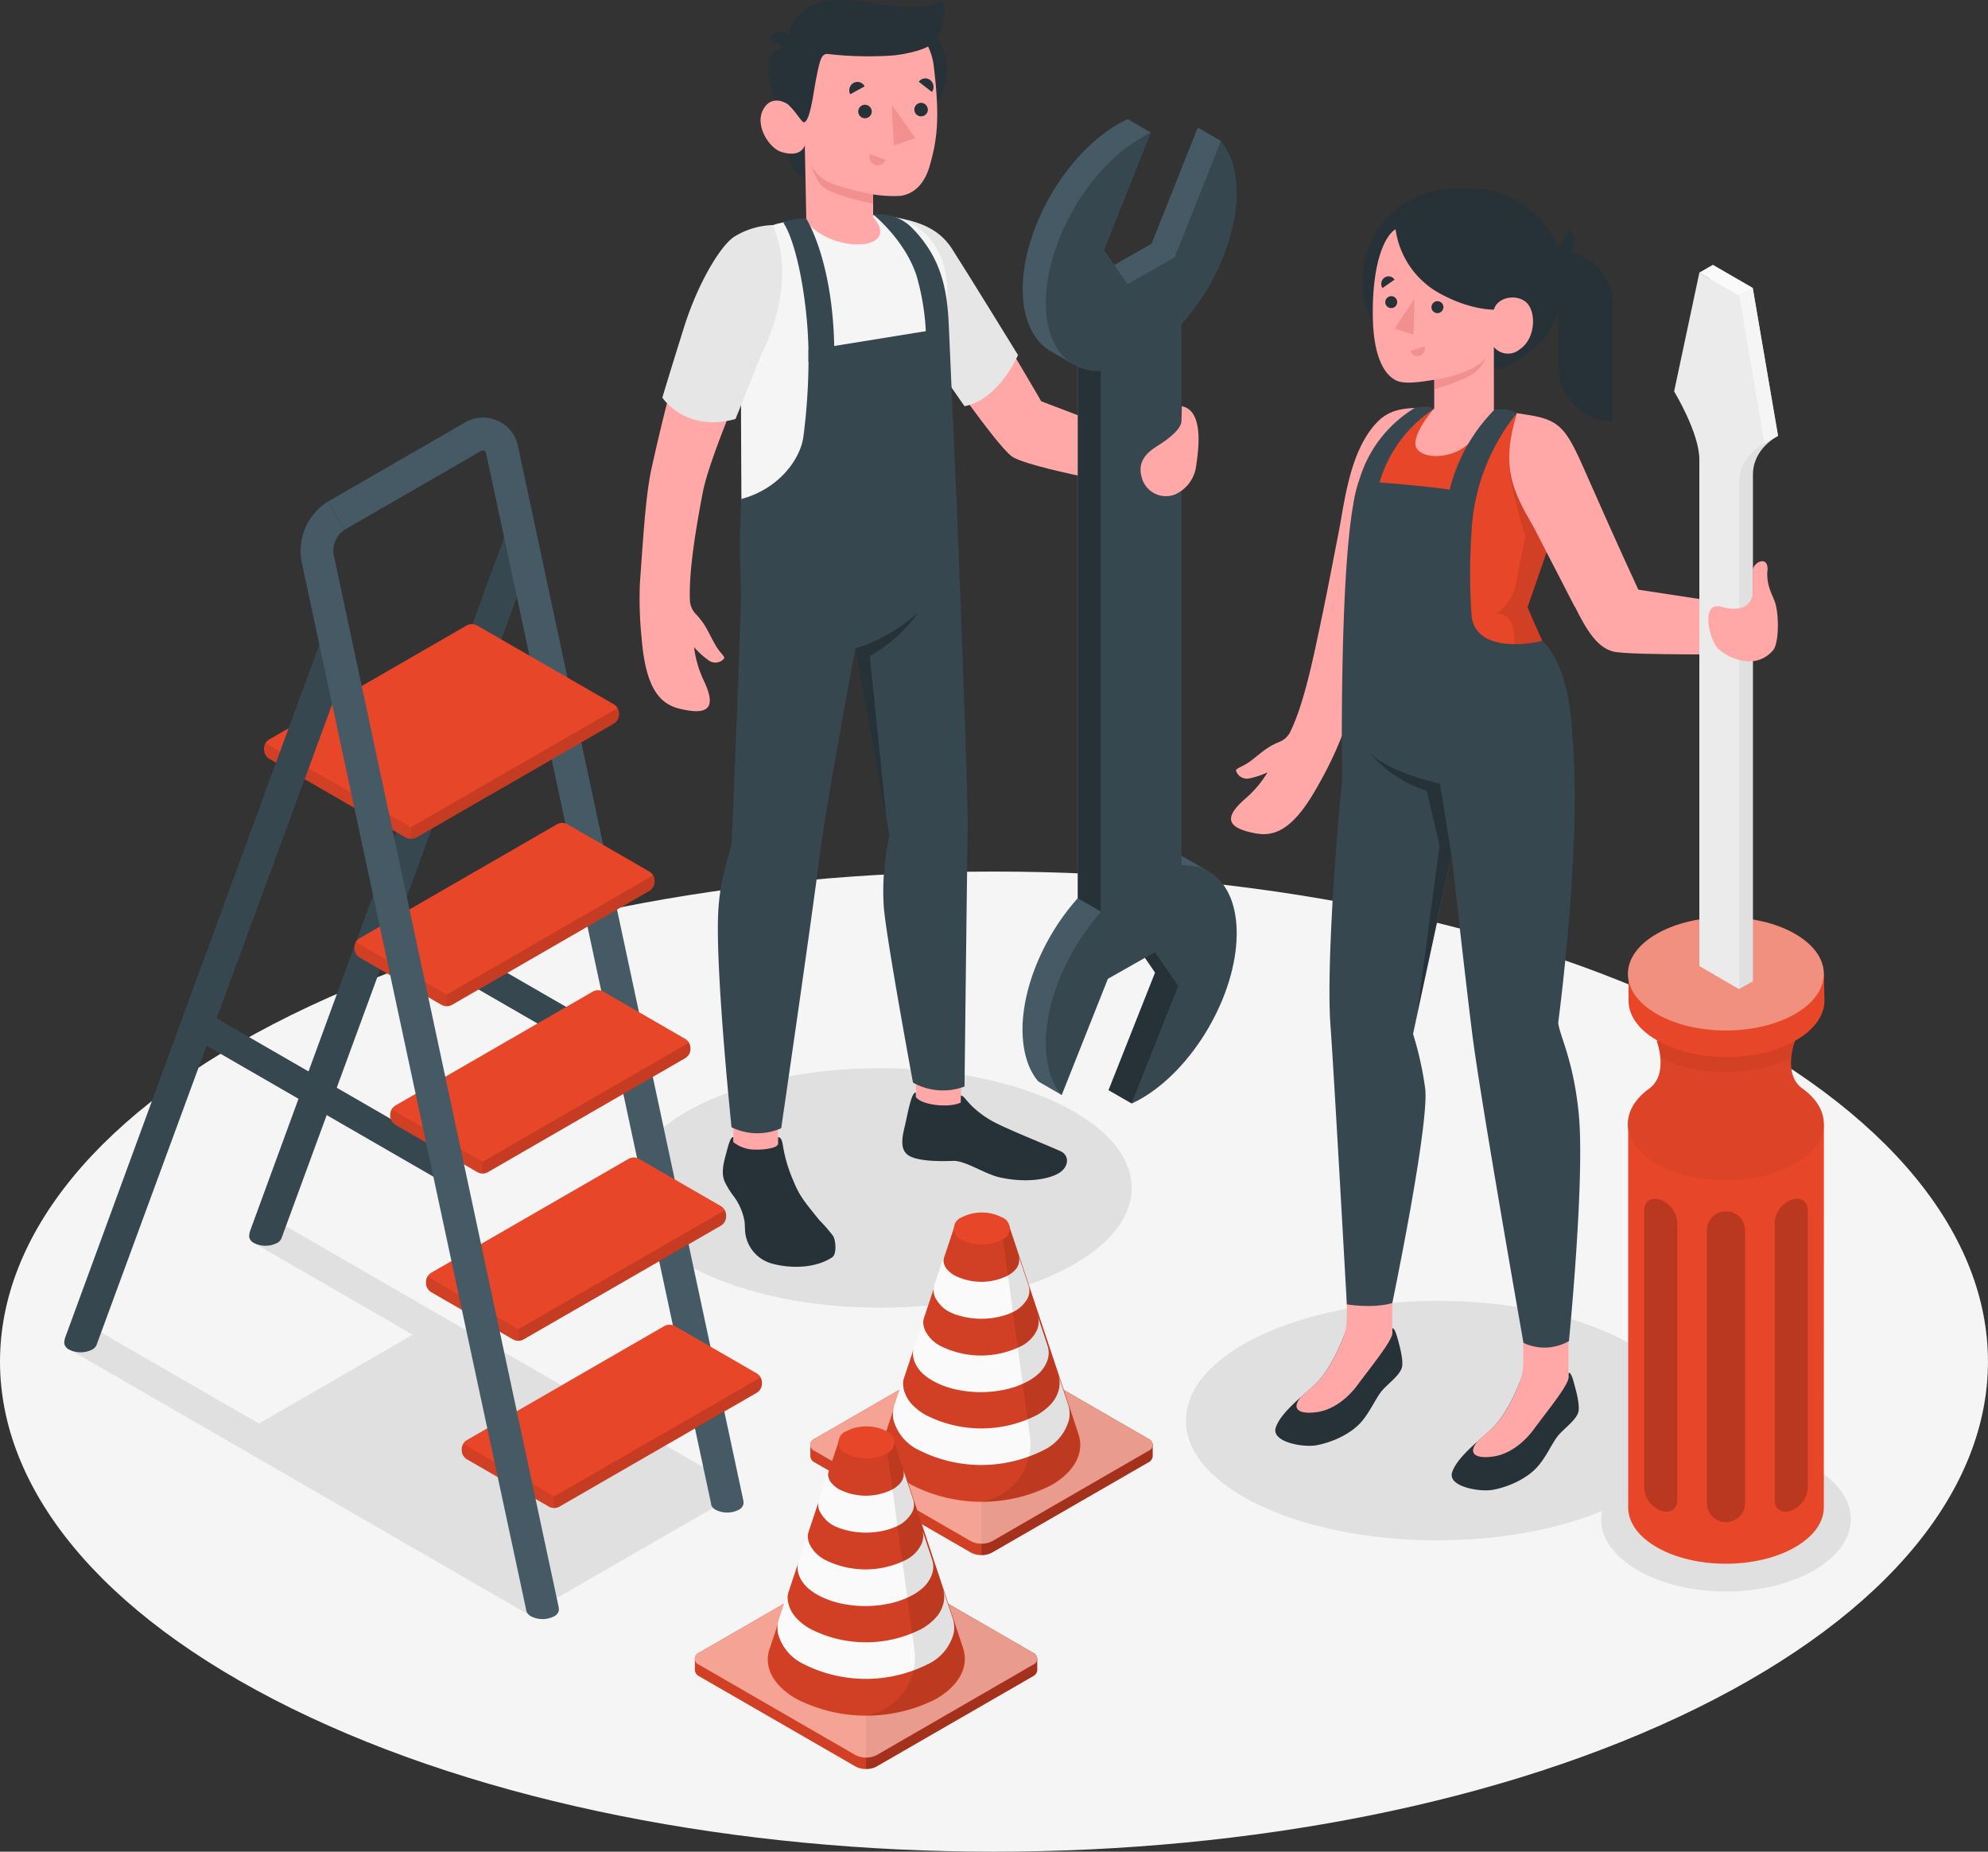 <svg data-name="グループ 3671" xmlns="http://www.w3.org/2000/svg" width="415.645" height="387.15"><rect width="100%" height="100%" fill="#333333" stroke="none"/><defs><clipPath id="a"><path data-name="長方形 1920" fill="none" d="M0 0h415.645v387.15H0z"/></clipPath><clipPath id="b"><path data-name="長方形 1890" fill="none" d="M0 0h35.999v50.088H0z"/></clipPath><clipPath id="c"><path data-name="長方形 1891" fill="none" d="M0 0h40.978v29.233H0z"/></clipPath><clipPath id="d"><path data-name="長方形 1892" fill="none" d="M0 0h28.975v6.596H0z"/></clipPath><clipPath id="e"><path data-name="長方形 1893" fill="none" d="M0 0h40.956v23.652H0z"/></clipPath><clipPath id="f"><path data-name="長方形 1894" fill="none" d="M0 0h7.975v64.949H0z"/></clipPath><clipPath id="g"><path data-name="長方形 1895" fill="none" d="M0 0h6.917v65.42H0z"/></clipPath><clipPath id="h"><path data-name="長方形 1897" fill="none" d="M0 0h19.313v13.394H0z"/></clipPath><clipPath id="i"><path data-name="長方形 1898" fill="none" d="M0 0h43.45v27.288H0z"/></clipPath><clipPath id="j"><path data-name="長方形 1899" fill="none" d="M0 0h19.313v13.418H0z"/></clipPath><clipPath id="k"><path data-name="長方形 1900" fill="none" d="M0 0h43.438v27.287H0z"/></clipPath><clipPath id="l"><path data-name="長方形 1902" fill="none" d="M0 0h43.45v27.358H0z"/></clipPath><clipPath id="m"><path data-name="長方形 1905" fill="none" d="M0 0h43.498v27.348H0z"/></clipPath><clipPath id="n"><path data-name="長方形 1906" fill="none" d="M0 0h30.722v20.003H0z"/></clipPath><clipPath id="o"><path data-name="長方形 1907" fill="none" d="M0 0h35.791v43.708H0z"/></clipPath><clipPath id="p"><path data-name="長方形 1908" fill="none" d="M0 0h35.791v43.71H0z"/></clipPath><clipPath id="q"><path data-name="長方形 1909" fill="none" d="M0 0h71.587v41.353H0z"/></clipPath><clipPath id="r"><path data-name="長方形 1910" fill="none" d="M0 0h35.805v41.329H0z"/></clipPath><clipPath id="s"><path data-name="長方形 1911" fill="none" d="M0 0h41.199v60.373H0z"/></clipPath><clipPath id="t"><path data-name="長方形 1912" fill="none" d="M0 0h20.588v60.407H0z"/></clipPath><clipPath id="u"><path data-name="長方形 1914" fill="none" d="M0 0h35.789v43.71H0z"/></clipPath><clipPath id="v"><path data-name="長方形 1916" fill="none" d="M0 0h35.804v41.329H0z"/></clipPath></defs><g data-name="グループ 3760" clip-path="url(#a)"><g data-name="グループ 3759"><g data-name="グループ 3758" clip-path="url(#a)"><path data-name="パス 23340" d="M60.872 357.146c81.158 40 212.745 40 293.9 0s81.159-104.9 0-144.914-212.745-40-293.9 0-81.167 104.9 0 144.914" fill="#f5f5f5"/><path data-name="パス 23341" d="M184.054 223.336c29.025 0 52.554 11.211 52.554 25.041s-23.525 25.039-52.554 25.039-52.554-11.211-52.554-25.041 23.533-25.039 52.554-25.039" fill="#e0e0e0"/><path data-name="パス 23342" d="M190.273 47.063c4.671.939 7.44 4.374 13.073 13.073s14.357 23.769 14.357 23.769l21.844 8.319-.939 9.829s-23.829-4.231-27.1-6.655-15.878-20.7-15.878-20.7Z" fill="#ffa8a7"/><path data-name="パス 23343" d="M186.363 45.291c4.849.856 9.65 2.033 12.633 6.657s13.846 22.284 13.846 22.284-3.958 9.293-11.183 10.7l-10.388-14.967Z" fill="#e6e6e6"/><path data-name="パス 23344" d="M168.584 45.684c-1.664.4-3.34.511-4.813.808-7.214 1.45-8.545 5.194-8.723 13.917-.285 14.582 0 48.335 0 48.335 6.43 4.671 30.175 7.535 43.7-2.377 0 0-.689-38.827-.689-45.708s-3.816-15.139-14.37-15.759Z" fill="#f5f5f5"/><path data-name="長方形 1889" fill="#ffa8a7" d="M153.336 227.722h9.329v15.973h-9.329z"/><path data-name="パス 23345" d="m191.509 231.595 9.318.321.475-16.9-9.793-.321Z" fill="#ffa8a7"/><path data-name="パス 23346" d="m200.067 106.404-1.676-37.948-29.355 4.754a127.589 127.589 0 0 1-1.046 17.946c-.547 4.683-5.039 11.065-13 13.168a177.454 177.454 0 0 0-.071 18.409c.143 4.421-1.937 53.3-1.937 53.3-.214 2.567-2.686 7.131-2.876 16.353-.273 13.394 2.84 43.3 2.84 43.3a12.255 12.255 0 0 0 10.387.2s6.275-42.975 7.951-56.226c1.45-11.564 7.547-44.1 7.547-44.1l7.131 39.112a52.81 52.81 0 0 0-1.188 14.832c.428 6.121 6.109 36.842 6.109 36.842a12.773 12.773 0 0 0 10.779.82s.547-48.2.666-53.838c.154-6.382-2.258-66.923-2.258-66.923" fill="#37474f"/><path data-name="パス 23347" d="M198.39 68.456c-.309-7.5-1.355-14.428-7.82-20.917a9.377 9.377 0 0 0-6.644-2.71h-1.39s6.489 5.146 9.032 12.622a50.261 50.261 0 0 1 2.056 14.571Z" fill="#37474f"/><path data-name="パス 23348" d="M162.677 239.084v-1.331c.5 0 .808.487 1 1.688.143.856.261 1.509.547 2.638a30.356 30.356 0 0 0 1.628 4.754c1.319 3.256 2.377 4.457 5.443 8.26a33.248 33.248 0 0 1 2.9 3.34c.57 1 .761 3.791-.19 4.433-3.565 2.377-8.878 2.377-12.657 1.307a7.654 7.654 0 0 1-5.5-6.168c-.131-.868-.083-1.747-.178-2.615a12.4 12.4 0 0 0-2.377-5.419 16.992 16.992 0 0 1-1.795-2.947c-.784-1.913-.155-4.076.345-5.942.44-1.652.9-3.47 1.474-3.316v1.022a7.31 7.31 0 0 0 4.659 1.569c1.4.048 4.718-.226 4.706-1.272" fill="#263238"/><path data-name="パス 23349" d="M200.898 229.041c.487 0 .879.7 1.949 1.854a20.2 20.2 0 0 0 5.479 3.958c3.494 1.747 10.292 4.433 13.37 5.823 1.913.856 1.83 3.185-.154 4.5s-6.786 2.27-12.538.986c-3.138-.7-7.214-3.565-9.8-3.447s-7.416.119-9.318-1.188-1.188-4.112-.606-6.525c.594-2.638 1.319-6.739 2.2-6.56v.9c1.117 1.7 6.9 2.377 9.377 1.188Z" fill="#263238"/><path data-name="パス 23350" d="M178.828 135.58a34.477 34.477 0 0 0 12.99-7.44s-2.508 4.683-9.959 9.056l3.565 34.786Z" fill="#263238"/><path data-name="パス 23351" d="M185.116 1.854a12.824 12.824 0 1 1-12.824 12.824 12.824 12.824 0 0 1 12.824-12.824" fill="#263238"/><path data-name="パス 23352" d="M162.951 23.793s2.08 9.757 2.912 11.362a4.4 4.4 0 0 0 2.555 2.056l-.154-6.857Z" fill="#263238"/><path data-name="パス 23353" d="M165.553 9.805a4.823 4.823 0 0 0-3.981 1.4c-1.711 1.747-.761 7.226 1.379 12.586l3.91.452Z" fill="#263238"/><path data-name="パス 23354" d="M168.037 24.245c-.784.464-1.9-1.046-2.876-2.056s-4.124-2.377-5.7.927 1.391 7.856 3.886 8.64c4.278 1.343 4.92-1.4 4.92-1.4l.321 15.937c5.336 6.834 20.121 6.251 13.964-.891v-4.756a26.7 26.7 0 0 0 5.776.3c3.149-.487 5.134-2.971 6.085-6.382 1.545-5.479 2.127-9.912.82-20.691-1.43-11.817-15.169-11.888-22.585-7.265s-4.611 17.637-4.611 17.637" fill="#ffa8a7"/><path data-name="パス 23355" d="M169.024 75.586c.214-9.7-2-24.078-5.253-29.046a9.389 9.389 0 0 1 4.813-.808s6.109 9.508 5.847 29.854Z" fill="#37474f"/><path data-name="パス 23356" d="M168.037 25.564c-.392 0-1.9-2.484-2.876-3.375-1.352-1.189.392-12.389.392-12.389a5.407 5.407 0 0 1 .939-6.026c1.854-2.032 4.433-4.528 12.847-3.565 5.942.7 12.526 2.579 17.827 0a8.961 8.961 0 0 1-3.126 9.508s-1.913 1.193-6.931 1.847a73.985 73.985 0 0 1-13.917-.261c-1.45-.2-1.759 1.188-2.543 5.063-.654 3.435-1.3 9.175-2.615 9.2" fill="#263238"/><path data-name="パス 23357" d="m165.565 10.673-4.754-2.543a2.615 2.615 0 0 1 3.49-1.228l.077.039a2.84 2.84 0 0 1 1.188 3.732" fill="#263238"/><path data-name="パス 23358" d="M182.537 40.688s-7.048-1.414-9.508-2.722a8.19 8.19 0 0 1-3.4-3.363 11.094 11.094 0 0 0 1.937 3.969c1.795 2.294 10.97 3.993 10.97 3.993Z" fill="#f28f8f"/><path data-name="パス 23359" d="M182.263 23.373a1.414 1.414 0 1 1-1.4-1.474 1.438 1.438 0 0 1 1.4 1.473" fill="#263238"/><path data-name="パス 23360" d="m180.777 18.053-3.02 1.664a1.8 1.8 0 0 1 .7-2.377 1.688 1.688 0 0 1 2.293.666l.025.048" fill="#263238"/><path data-name="パス 23361" d="m181.883 32.231 3.221 1.188a1.688 1.688 0 0 1-2.123 1.092l-.064-.023a1.8 1.8 0 0 1-1.034-2.258" fill="#f28f8f"/><path data-name="パス 23362" d="m194.849 19.229-2.757-2.13a1.663 1.663 0 0 1 2.316-.412l.061.044a1.842 1.842 0 0 1 .38 2.5" fill="#263238"/><path data-name="パス 23363" d="M193.993 22.972a1.414 1.414 0 1 1-1.4-1.473 1.45 1.45 0 0 1 1.4 1.473" fill="#263238"/><path data-name="パス 23364" d="m186.446 21.903.452 8.486 4.433-1.509Z" fill="#f28f8f"/><path data-name="パス 23365" d="M253.737 37.662c0-2.615 2.187-6.263 1.521-8.2l-4.825-2.793-9.674 24.3-9.864 5.61-4.873-7.129 14.579-21.759-4.825-2.781c-.606.285-1.188.594-1.854.951-11.017 6.263-20.014 21.689-20.1 34.466 0 6.441 2.2 10.958 5.835 13.073l4.754 2.769.559-1.45h.357v113.082c-6.768 7.549-11.487 18.149-11.546 27.335 0 4.754 1.188 8.509 3.316 10.981l4.825 2.793 4.837-27.1 9.864-5.61 4.873 7.131-9.7 24.589 4.825 2.781s17.043-25.433 17.126-38.2a18.156 18.156 0 0 0-2.08-9.187l1.188-1.01-4.754-2.769a10.428 10.428 0 0 0-5.942-1.438V65.033c6.8-7.547 11.516-18.136 11.576-27.37" fill="#455a64"/><path data-name="パス 23366" d="m225.381 187.813 4.825 2.793V77.523l-4.825-2.792Z" fill="#263238"/><path data-name="パス 23367" d="M247.011 180.909V67.826c6.774-7.547 11.492-18.148 11.552-27.335 0-4.754-1.188-8.509-3.3-10.981l-9.674 24.3-9.864 5.61-4.873-7.131 9.757-24.554q-.915.428-1.854.963c-11.017 6.263-20.014 21.69-20.1 34.466-.059 9.365 4.683 14.666 11.552 14.392v113.086c-6.774 7.535-11.492 18.136-11.552 27.335 0 4.754 1.188 8.509 3.316 10.993l9.662-24.316 9.864-5.6 4.873 7.131-9.757 24.542c.618-.285 1.188-.594 1.854-.951 11.017-6.263 20.014-21.689 20.1-34.465.059-9.377-4.683-14.678-11.552-14.4" fill="#37474f"/><path data-name="パス 23368" d="m239.392 200.244 2.1-1.188 4.873 7.107-9.757 24.542-4.825-2.781 9.757-24.554Z" fill="#263238"/><path data-name="パス 23369" d="M247.015 87.947c0 1.818-2.757 3.839-4.754 5.11s-4.587 3.042-3.565 6.715a5.24 5.24 0 0 0 6.357 3.81 5.355 5.355 0 0 0 .56-.174 7.547 7.547 0 0 0 4.48-6.037c.5-3.387 1.64-11.492-2.995-12.443Z" fill="#ffa8a7"/><path data-name="パス 23370" d="M136.281 97.668c8.034-36.07 13.073-43.973 24.245-48.1l-1.52 21.681s-10.484 23.353-12.065 31.672c-1.391 7.262-2.947 16.389-2.7 22.581a4.441 4.441 0 0 0 1.272 2.924c2.056 2.139 2.638 3.934 3.993 6.311 1.046 1.866 2.175 2.543 1.866 2.971a2.377 2.377 0 0 1-3.28.309 16.653 16.653 0 0 1-2.983-2.733 22.719 22.719 0 0 0 2.008 6.953c2.377 5.027 1.866 7.63-5.027 5.942-4.326-1.046-7.131-4.564-7.951-14.868a79.5 79.5 0 0 1-.345-11.421c.713-9.8 1.188-18.421 2.484-24.221" fill="#ffa8a7"/><path data-name="パス 23371" d="M161.501 47.063a16.112 16.112 0 0 0-8.07 2.484c-2.8 1.89-7.475 9.508-10.435 18.932s-4.516 14.654-4.516 14.654 4.849 7.38 15.307 4.469c0 0 5.883-14.737 5.55-13.8-.036.024 7.8-14.511 2.163-26.74" fill="#e6e6e6"/><path data-name="パス 23372" d="M300.495 271.97c29.025 0 52.554 11.211 52.554 25.041s-23.529 25.041-52.554 25.041-52.554-11.211-52.554-25.041 23.529-25.041 52.554-25.041" fill="#e0e0e0"/><path data-name="パス 23373" d="M342.401 328.291c10.2 5.942 26.729 5.942 36.926 0s10.2-15.45 0-21.321-26.729-5.883-36.926 0-10.2 15.438 0 21.321" fill="#e0e0e0"/><path data-name="パス 23374" d="M318.477 288.347v-1.355c-.535 1.593-3.007 8.414-6.762 11.885-2.983 2.722-7.048 5.871-8.093 8.9s5.669 4.207 8.45 3.72c3.245-.57 7.428-2.377 9.71-5.217 1.6-1.961 2.627-4.3 3.767-5.847s3.791-3.28 4.409-5.075c.345-.986-.059-3.138-.547-4.968s-.9-3.565-1.486-3.352v1.034a7.437 7.437 0 0 1-4.754 1.593c-1.355.012-4.706-.261-4.694-1.319" fill="#263238"/><path data-name="パス 23375" d="M309.017 301.23c.927-.832 1.854-1.64 2.7-2.377 2.627-2.377 4.623-6.441 5.764-9.211a13.068 13.068 0 0 0 1-4.98v-5.431h9.448v9.009c-.452 1.961-4.754 7.19-7.25 10.6-1.664 2.282-4.754 5.194-8.557 5.693-3.6.511-5.419-.606-3.1-3.3" fill="#ffa8a7"/><path data-name="パス 23376" d="M281.583 279.033v-1.355c-.535 1.581-3.007 8.414-6.762 11.885-2.983 2.722-7.048 5.859-8.082 8.89s5.657 4.219 8.45 3.732c3.233-.582 7.428-2.377 9.7-5.217 1.6-1.973 2.627-4.3 3.779-5.859s3.779-3.268 4.4-5.063c.345-.986-.059-3.149-.535-4.968s-.915-3.506-1.486-3.351v1.034a7.508 7.508 0 0 1-4.754 1.593c-1.367 0-4.718-.273-4.706-1.319" fill="#263238"/><path data-name="パス 23377" d="M272.127 291.9c.927-.82 1.854-1.628 2.7-2.377 2.626-2.377 4.623-6.441 5.764-9.211a12.8 12.8 0 0 0 1-4.98v-5.384h9.508v9.009c-.464 1.961-4.754 7.19-7.262 10.6-1.652 2.282-4.754 5.182-8.545 5.693s-5.479-.654-3.161-3.351" fill="#ffa8a7"/><path data-name="パス 23378" d="M326.047 141.369c7.333 16.021-.261 72.425-.261 72.425.214 2.6 3.185 7.713 4.3 19.146 1.307 13.513-2.056 47.444-2.056 47.444a10.235 10.235 0 0 1-9.508.38s-9.02-51.1-10.7-64.534c-1.486-11.73-4.326-37.508-4.326-37.508l-8.058 37.449a69.854 69.854 0 0 1 2.555 11.564c.761 7.9-6.893 44.7-6.893 44.7s-3.268 1.188-9.508.285c0 0-2.71-48.822-3.423-58.342-1.188-16 3.042-65.877 5.942-75.349Z" fill="#37474f"/><path data-name="パス 23379" d="m303.443 178.723-2.377-14.88s-10.066-2.08-14.63-6.37a26.035 26.035 0 0 0 11.885 7.9l2.662 11.457-4.647 34.656Z" fill="#263238"/><path data-name="パス 23380" d="M287.945 131.279c5.55-18.469 12.622-45.97 9.959-45.97s-6.774-.25-9.781 2.769c-5.942 5.942-7 16.971-8.248 23.27s-2.127 11.255-4.112 20.584c-1.5 7.131-3.34 15.652-6.014 21.119a4.383 4.383 0 0 1-2.377 2.115c-2.686 1.093-3.922 2.484-6.073 4.076-1.688 1.188-2.971 1.4-2.864 1.913a2.377 2.377 0 0 0 2.817 1.581 16.357 16.357 0 0 0 3.756-1.26 22.139 22.139 0 0 1-4.552 5.431c-4.112 3.565-4.754 6.1 2.127 7.345 4.29.784 8.177-1.272 13.073-10.173a78.682 78.682 0 0 0 4.861-10.09c3.28-9.056 5.752-17.126 7.428-22.712" fill="#ffa8a7"/><path data-name="パス 23381" d="M313.081 85.749c9.4.642 10.054 5.182 12.408 10.15a16.057 16.057 0 0 1 .452 12.11l-6.56 18.944s3.078 7.416 6.632 14.416c-16.436 9.175-36.961 4.362-41.905-2.377-.2-1.414 1.058-12.515 1.842-19.764-2.888-7.273-3.66-11.885-2.436-16.639 2.27-8.913 11.077-17.589 14.963-17.268Z" fill="#e84628"/><path data-name="パス 23382" d="M304.085 77.952h3.649a19.265 19.265 0 0 0-.107-38.53h-3.447a19.265 19.265 0 1 0-.1 38.53" fill="#263238"/><path data-name="パス 23383" d="M337.231 88.078a11.35 11.35 0 0 1-11.35-11.35v-24.3a11.35 11.35 0 0 1 11.35 11.35Z" fill="#263238"/><path data-name="パス 23384" d="m327.96 48.11-2.852 4.576a2.615 2.615 0 0 0 3.639-.656c.024-.034.046-.069.069-.1a2.829 2.829 0 0 0-.856-3.815" fill="#263238"/><path data-name="パス 23385" d="M291.784 47.932c-2.222 1.319-4.968 6.9-4.754 18.623.238 9.924 3.447 12.372 5.063 13.073s4.754.273 7.773-.226v5.942s-4.2 4.861-3.934 7.594 6.049 3.387 9.971.713a25.325 25.325 0 0 0 6.43-6.739V72.533a3.8 3.8 0 0 0 5.35.548l.045-.037c3.34-2.222 3.47-7.713 1.521-9.686s-6.132-1.355-6.917 1.379c0 0-4.837.166-11.267-3.363a18.1 18.1 0 0 1-9.282-13.442" fill="#ffa8a7"/><path data-name="パス 23386" d="M299.283 64.119a1.272 1.272 0 0 0 1.183 1.355h.006a1.3 1.3 0 0 0 1.319-1.188 1.251 1.251 0 0 0-2.5-.119Z" fill="#263238"/><path data-name="パス 23387" d="m297.833 72.438-2.9.927a1.486 1.486 0 0 0 1.817 1.055l.073-.021a1.593 1.593 0 0 0 1.01-1.961" fill="#f28f8f"/><path data-name="パス 23388" d="m289.038 60.221 2.531-1.747a1.475 1.475 0 0 0-2.029-.478c-.025.017-.05.032-.075.05a1.6 1.6 0 0 0-.428 2.175" fill="#263238"/><path data-name="パス 23389" d="M289.621 63.156a1.25 1.25 0 1 0 1.337-1.237h-.03a1.284 1.284 0 0 0-1.307 1.236" fill="#263238"/><path data-name="パス 23390" d="m295.718 62.443-.19 7.511-3.958-1.224Z" fill="#f28f8f"/><path data-name="パス 23391" d="M299.913 79.415c3.185-.428 9.757-2.306 10.779-4.908a6.615 6.615 0 0 1-2.306 3.316c-1.961 1.688-8.474 3.565-8.474 3.565Z" fill="#f28f8f"/><g data-name="グループ 3673" opacity=".1" style="isolation:isolate"><g data-name="グループ 3672"><g data-name="グループ 3671" clip-path="url(#b)" transform="translate(290.904 96.374)"><path data-name="パス 23392" d="M18.005 46.778a9.923 9.923 0 0 0 7.454-11.891 4.842 4.842 0 0 0-.05-.208c-.059-.2-.119-.38-.166-.523a3.208 3.208 0 0 0-3.328-2.2 9.617 9.617 0 0 0 4.1-6.132l2-10.019S24.307 4.039 24.687-.002l9.436.547 1.188.856a16.47 16.47 0 0 1-.261 10.233l-6.56 18.944s3.078 7.416 6.632 14.416A42.488 42.488 0 0 1 .003 47.371a47.812 47.812 0 0 0 18.005-.594"/></g></g></g><path data-name="パス 23393" d="M322.494 133.98c-3.47.927-14.036 2.175-14.82-5.241a130.01 130.01 0 0 1 0-17.744 42.884 42.884 0 0 1 9.044-24.078l.428-.523s-1.533-1.248-4.754-.666a36.02 36.02 0 0 0-9.294 16.639c-4.754-.689-10.7-1.188-14.666-1.5a27.557 27.557 0 0 1 11.493-15.45 6.085 6.085 0 0 0-4.2-.071 26.223 26.223 0 0 0-11.6 15.236c-3.779 10.47-3.637 49.488-3.565 63.345l6.525-10.387h41.6c-.523-14.951-6.192-19.562-6.192-19.562" fill="#37474f"/><path data-name="パス 23394" d="M342.792 123.84s-4.433-9.508-10.6-23.52c-4.457-10.149-5.443-12.443-12.538-13.537l-2.5-.392c-3.363 11.041-1.046 16.032 3.375 23.591l8.747 16.948c3.506-.689 13.632-2.032 13.513-3.09" fill="#ffa8a7"/><path data-name="パス 23395" d="M329.316 126.931c2.591 5.217 4.754 8.45 7.963 9.294s29.177.547 29.177.547v-9.841l-24.768-3.767Z" fill="#ffa8a7"/><path data-name="パス 23396" d="M381.335 234.973h-40.919v79.734c-.19 3.161 1.783 6.358 5.942 8.771 8 4.623 20.965 4.623 28.963 0 4.005-2.306 6-5.336 6-8.319Z" fill="#e84628"/><path data-name="パス 23397" d="M377.032 227.723c-4.528-2.959-1.711-10.161-1.711-10.161h-28.963s2.733 7.131-1.711 10.161c-6.251 4.647-5.693 11.338 1.688 15.6 8 4.623 20.965 4.623 28.963 0 7.416-4.267 7.975-10.958 1.735-15.6" fill="#e84628"/><g data-name="グループ 3676" opacity=".05" style="isolation:isolate"><g data-name="グループ 3675"><g data-name="グループ 3674" clip-path="url(#c)" transform="translate(340.343 217.562)"><path data-name="パス 23398" d="M36.689 10.161C32.161 7.202 34.978 0 34.978 0H6.015s2.733 7.131-1.711 10.161c-6.251 4.647-5.693 11.338 1.688 15.6 8 4.623 20.965 4.623 28.963 0 7.416-4.267 7.975-10.958 1.735-15.6"/></g></g></g><g data-name="グループ 3679" opacity=".05" style="isolation:isolate"><g data-name="グループ 3678"><g data-name="グループ 3677" clip-path="url(#d)" transform="translate(346.358 217.55)"><path data-name="パス 23399" d="M28.179 3.565a15.092 15.092 0 0 1 .8-3.565H0a14.892 14.892 0 0 1 .772 3.565c7.784 4.041 19.622 4.041 27.406 0"/></g></g></g><path data-name="パス 23400" d="M381.335 203.633h-2.377a15.292 15.292 0 0 0-3.565-2.793c-8-4.611-20.965-4.611-28.963 0a15.293 15.293 0 0 0-3.565 2.793h-2.377v5.574c0 3.031 2 6.049 6 8.319 8 4.623 20.965 4.623 28.963 0 4.005-2.306 6-5.324 6-8.319Z" fill="#e84628"/><path data-name="パス 23401" d="M346.359 211.988c8 4.623 20.965 4.623 28.963 0s8-12.1 0-16.722-20.965-4.611-28.963 0-7.986 12.11 0 16.722" fill="#e84628"/><g data-name="グループ 3682" opacity=".4" style="isolation:isolate"><g data-name="グループ 3681"><g data-name="グループ 3680" clip-path="url(#e)" transform="translate(340.364 191.803)"><path data-name="パス 23402" d="M5.995 20.185c8 4.623 20.965 4.623 28.963 0s8-12.1 0-16.722-20.965-4.611-28.963 0-7.986 12.11 0 16.722" fill="#fff"/></g></g></g><g data-name="グループ 3685" opacity=".2" style="isolation:isolate"><g data-name="グループ 3684"><g data-name="グループ 3683" clip-path="url(#f)" transform="translate(356.876 253.299)"><path data-name="パス 23403" d="M3.993 64.95A3.993 3.993 0 0 1 0 60.957V3.993a3.988 3.988 0 1 1 7.975 0v56.963a3.993 3.993 0 0 1-3.981 3.993"/></g></g></g><g data-name="グループ 3688" opacity=".2" style="isolation:isolate"><g data-name="グループ 3687"><g data-name="グループ 3686" clip-path="url(#g)" transform="translate(371.043 250.642)"><path data-name="パス 23404" d="M3.458 65.195c-1.913.7-3.458-.285-3.458-2.2V4.975A5.468 5.468 0 0 1 3.458.221c1.913-.689 3.458.285 3.458 2.2v58.033a5.454 5.454 0 0 1-3.458 4.742"/></g></g></g><g data-name="グループ 3691" opacity=".2" style="isolation:isolate"><g data-name="グループ 3690"><g data-name="グループ 3689" clip-path="url(#g)" transform="translate(343.767 250.642)"><path data-name="パス 23405" d="M3.458 65.195c1.913.7 3.458-.285 3.458-2.2V4.975A5.468 5.468 0 0 0 3.458.221C1.545-.468 0 .506 0 2.421v58.033a5.454 5.454 0 0 0 3.458 4.742"/></g></g></g><path data-name="パス 23406" d="m366.456 60.209-8.32-4.826-5.28 24.828s5.277 8.616 5.277 14.19v105.916l5.529 6.466 2.84-1.64V99.238c0-5.574 5.265-8.105 5.265-8.105Z" fill="#e0e0e0"/><path data-name="パス 23407" d="m363.615 61.849-8.319-4.837-5.277 24.829s5.277 8.628 5.277 14.262v105.878l8.319 4.837V100.866c0-5.574 5.277-8.105 5.277-8.105Z" fill="#ebebeb"/><path data-name="パス 23408" d="m355.26 57.012 2.829-1.628 8.367 4.825-2.84 1.64Z" fill="#fafafa"/><path data-name="パス 23409" d="m366.455 60.209-2.84 1.64 5.277 30.912 2.829-1.628Z" fill="#f5f5f5"/><path data-name="パス 23410" d="M366.455 119.121c.428-1.866 3.375-2.912 3.078.2s1.188 5.289 1.628 6.739c.891 3.054.689 8.818-.511 9.959a6.467 6.467 0 0 1-5.027 2.27 10.338 10.338 0 0 1-6.263-2.543c-1.925-1.5-3.981-10.1.487-8.89 6.644 1.818 6.608-2.959 6.608-2.959Z" fill="#ffa8a7"/><path data-name="パス 23411" d="m150.402 314.206 3.111-3.705-94.326-54.47-6.394 3.684 33.5 19.348-32.169 18.576-33.788-19.515-6.382 3.7 96.551 55.739 1.01-1.212.511.285 37.033-21.335.3.166.535-.654.8-.452Z" fill="#e0e0e0"/><path data-name="パス 23412" d="M111.762 114.759 58.854 258.884a1.894 1.894 0 0 1-.927 1 5.313 5.313 0 0 1-4.825 0 1.815 1.815 0 0 1-.986-1.188 1.088 1.088 0 0 1 0-.392 3.329 3.329 0 0 1 .19-.986l53.089-144.913a3.423 3.423 0 0 1 6.472 2.228c-.017.05-.036.1-.055.149Z" fill="#37474f"/><path data-name="線 160" fill="none" stroke="#37474f" stroke-miterlimit="10" stroke-width="6" d="m41.027 213.924 53.101 30.662"/><path data-name="線 161" fill="none" stroke="#37474f" stroke-miterlimit="10" stroke-width="6" d="m79.64 191.628 53.113 30.662"/><path data-name="パス 23413" d="M68.599 104.858 96.92 88.505a7.475 7.475 0 0 1 11.445 5.087l47.013 219.961a1.994 1.994 0 0 1 .059.452 2.118 2.118 0 0 1 0 .475 1.833 1.833 0 0 1-.986 1.188 5.313 5.313 0 0 1-4.825 0 2.043 2.043 0 0 1-.939-1.022 1.436 1.436 0 0 1 0-.2l-47-219.426a1.245 1.245 0 0 0-.44-.832 1.185 1.185 0 0 0-.9.238L72.01 110.777" fill="#455a64"/><path data-name="パス 23414" d="m114.819 315.038-17.245-9.959a2.271 2.271 0 0 1-1.034-1.783v-.4a2.247 2.247 0 0 1 1.034-1.783l41.382-23.9a2.267 2.267 0 0 1 2.068 0l17.245 9.959a2.283 2.283 0 0 1 1.034 1.783v.416a2.282 2.282 0 0 1-1.034 1.783l-41.382 23.888a2.267 2.267 0 0 1-2.068 0" fill="#e84628"/><g data-name="グループ 3694" opacity=".1" style="isolation:isolate"><g data-name="グループ 3693"><g data-name="グループ 3692" clip-path="url(#h)" transform="translate(96.54 301.894)"><path data-name="パス 23415" d="M.309 0A2.077 2.077 0 0 0 0 1.022v.4a2.271 2.271 0 0 0 1.034 1.783l17.245 9.936a2.117 2.117 0 0 0 1.034.25v-2.436Z"/></g></g></g><g data-name="グループ 3697" opacity=".15" style="isolation:isolate"><g data-name="グループ 3696"><g data-name="グループ 3695" clip-path="url(#i)" transform="translate(115.853 288.025)"><path data-name="パス 23416" d="M0 24.85v2.436a2.117 2.117 0 0 0 1.034-.25L21.725 15.15 42.419 3.209a2.283 2.283 0 0 0 1.034-1.783V1.01A2.046 2.046 0 0 0 43.144 0Z"/></g></g></g><path data-name="パス 23417" d="m107.344 280.085-17.257-9.959a2.308 2.308 0 0 1-1.022-1.783v-.416a2.308 2.308 0 0 1 1.022-1.783l41.394-23.888a2.249 2.249 0 0 1 2.056 0l17.257 9.959a2.267 2.267 0 0 1 1.022 1.783v.428a2.235 2.235 0 0 1-1.022 1.783l-41.406 23.876a2.246 2.246 0 0 1-2.044 0" fill="#e84628"/><g data-name="グループ 3700" opacity=".1" style="isolation:isolate"><g data-name="グループ 3699"><g data-name="グループ 3698" clip-path="url(#j)" transform="translate(89.065 266.918)"><path data-name="パス 23418" d="M.297 0a2.052 2.052 0 0 0-.3 1.01v.416a2.308 2.308 0 0 0 1.022 1.783l17.257 9.959a2.079 2.079 0 0 0 1.034.25v-2.436Z"/></g></g></g><g data-name="グループ 3703" opacity=".15" style="isolation:isolate"><g data-name="グループ 3702"><g data-name="グループ 3701" clip-path="url(#k)" transform="translate(108.378 253.048)"><path data-name="パス 23419" d="M0 24.851v2.436a2.073 2.073 0 0 0 1.022-.25l20.7-11.885L42.413 3.196a2.235 2.235 0 0 0 1.022-1.783v-.4a2.024 2.024 0 0 0-.3-1.01Z"/></g></g></g><path data-name="パス 23420" d="m99.879 245.109-17.257-9.959a2.282 2.282 0 0 1-1.034-1.783v-.416a2.282 2.282 0 0 1 1.034-1.783l41.394-23.888a2.249 2.249 0 0 1 2.056 0l17.245 9.959a2.271 2.271 0 0 1 1.034 1.783v.4a2.247 2.247 0 0 1-1.034 1.783l-41.379 23.904a2.249 2.249 0 0 1-2.056 0" fill="#e84628"/><g data-name="グループ 3706" opacity=".1" style="isolation:isolate"><g data-name="グループ 3705"><g data-name="グループ 3704" clip-path="url(#j)" transform="translate(81.578 231.941)"><path data-name="パス 23421" d="M.309 0A2.083 2.083 0 0 0 0 1.01v.416a2.282 2.282 0 0 0 1.034 1.783l8.628 4.98 8.628 4.98a2.032 2.032 0 0 0 1.022.25V10.97Z"/></g></g></g><g data-name="グループ 3709" opacity=".15" style="isolation:isolate"><g data-name="グループ 3708"><g data-name="グループ 3707" clip-path="url(#l)" transform="translate(100.89 218)"><path data-name="パス 23422" d="M0 24.91v2.448a2.079 2.079 0 0 0 1.034-.25l20.691-11.944L42.416 3.208a2.247 2.247 0 0 0 1.034-1.783v-.4a2.24 2.24 0 0 0-.3-1.022Z"/></g></g></g><path data-name="パス 23423" d="m92.381 210.132-17.245-9.959a2.283 2.283 0 0 1-1.034-1.783v-.416a2.282 2.282 0 0 1 1.034-1.783l41.382-23.888a2.249 2.249 0 0 1 2.056 0l17.257 9.959a2.247 2.247 0 0 1 1.034 1.783v.4a2.271 2.271 0 0 1-1.034 1.783l-41.394 23.9a2.278 2.278 0 0 1-2.056 0" fill="#e84628"/><g data-name="グループ 3712" opacity=".15" style="isolation:isolate"><g data-name="グループ 3711"><g data-name="グループ 3710" clip-path="url(#l)" transform="translate(93.415 183.024)"><path data-name="パス 23424" d="M-.001 24.91v2.448a2.073 2.073 0 0 0 1.022-.25l20.7-11.944L42.412 3.208a2.271 2.271 0 0 0 1.034-1.783v-.4a2.077 2.077 0 0 0-.309-1.022Z"/></g></g></g><g data-name="グループ 3715" opacity=".1" style="isolation:isolate"><g data-name="グループ 3714"><g data-name="グループ 3713" clip-path="url(#j)" transform="translate(74.102 196.964)"><path data-name="パス 23425" d="M.297 0a2.2 2.2 0 0 0-.3 1.01v.416a2.283 2.283 0 0 0 1.034 1.783l17.248 9.961a2.079 2.079 0 0 0 1.034.25v-2.45Z"/></g></g></g><path data-name="パス 23426" d="m84.905 175.156-28.678-16.555a2.267 2.267 0 0 1-1.022-1.783v-.4a2.284 2.284 0 0 1 1.022-1.783l41.394-23.9a2.249 2.249 0 0 1 2.056 0l28.725 16.555a2.267 2.267 0 0 1 1.022 1.783v.4a2.308 2.308 0 0 1-1.022 1.783l-41.442 23.9a2.379 2.379 0 0 1-2.056 0" fill="#e84628"/><g data-name="グループ 3718" opacity=".15" style="isolation:isolate"><g data-name="グループ 3717"><g data-name="グループ 3716" clip-path="url(#m)" transform="translate(85.927 148.047)"><path data-name="パス 23427" d="M-.001 24.91v2.436a2.074 2.074 0 0 0 1.034-.238l20.691-11.956L42.475 3.208a2.308 2.308 0 0 0 1.024-1.778v-.416a2.052 2.052 0 0 0-.3-1.01Z"/></g></g></g><g data-name="グループ 3721" opacity=".1" style="isolation:isolate"><g data-name="グループ 3720"><g data-name="グループ 3719" clip-path="url(#n)" transform="translate(55.206 155.392)"><path data-name="パス 23428" d="M.297 0a2.239 2.239 0 0 0-.3 1.022v.4a2.267 2.267 0 0 0 1.022 1.783L29.697 19.76a2.055 2.055 0 0 0 1.022.238v-2.436Z"/></g></g></g><path data-name="パス 23429" d="M73.199 137.054 20.252 281.013l-.119.321a2.206 2.206 0 0 1-.856.832 5.4 5.4 0 0 1-4.837 0 1.878 1.878 0 0 1-.986-1.188 2.162 2.162 0 0 1 0-.392 3.225 3.225 0 0 1 .2-1l53.127-144.885a3.423 3.423 0 0 1 6.472 2.23 3.19 3.19 0 0 1-.055.147Z" fill="#37474f"/><path data-name="パス 23430" d="M72.011 110.777a5.3 5.3 0 0 0-2.27 5.11l47.026 219.949a3.473 3.473 0 0 1 .071.915 1.855 1.855 0 0 1-.986 1.189 5.313 5.313 0 0 1-4.825 0 2.1 2.1 0 0 1-.939-.986l-.059-.285-46.991-219.341a12.193 12.193 0 0 1 5.538-12.47" fill="#455a64"/><path data-name="パス 23431" d="m170.322 300.837 32.682-18.876a4.508 4.508 0 0 1 2.2-.529 4.408 4.408 0 0 1 2.206.529l32.68 18.876a1.524 1.524 0 0 1 .9 1.257v2.382a1.525 1.525 0 0 1-.9 1.279l-32.68 18.854a4.421 4.421 0 0 1-2.206.53 4.522 4.522 0 0 1-2.2-.53l-32.682-18.854a1.525 1.525 0 0 1-.9-1.279v-2.382a1.524 1.524 0 0 1 .9-1.257" fill="#e84628"/><g data-name="グループ 3724" opacity=".1" style="isolation:isolate"><g data-name="グループ 3723"><g data-name="グループ 3722" clip-path="url(#o)" transform="translate(169.418 281.431)"><path data-name="パス 23432" d="M0 20.663v2.382a1.521 1.521 0 0 0 .9 1.279l32.68 18.855a4.539 4.539 0 0 0 2.206.529V-.002a4.525 4.525 0 0 0-2.206.529L.9 19.403A1.522 1.522 0 0 0 0 20.66"/></g></g></g><g data-name="グループ 3727" opacity=".3" style="isolation:isolate"><g data-name="グループ 3726"><g data-name="グループ 3725" clip-path="url(#p)" transform="translate(205.209 281.43)"><path data-name="パス 23433" d="M0-.001v43.707a4.413 4.413 0 0 0 2.2-.529l32.682-18.855a1.522 1.522 0 0 0 .9-1.279v-2.382a1.524 1.524 0 0 0-.9-1.257L2.2.528A4.413 4.413 0 0 0 0-.001"/></g></g></g><path data-name="パス 23434" d="m207.392 322.25 32.7-18.9a1.345 1.345 0 0 0 0-2.535l-32.7-18.878a4.814 4.814 0 0 0-4.41 0l-32.68 18.878a1.345 1.345 0 0 0 0 2.535l32.68 18.876a4.962 4.962 0 0 0 4.41.023" fill="#e84628"/><g data-name="グループ 3730" opacity=".5" style="isolation:isolate"><g data-name="グループ 3729"><g data-name="グループ 3728" clip-path="url(#q)" transform="translate(169.404 281.403)"><path data-name="パス 23435" d="m37.988 40.847 32.7-18.9a1.345 1.345 0 0 0 0-2.535L37.988.534a4.814 4.814 0 0 0-4.41 0L.898 19.412a1.345 1.345 0 0 0 0 2.535l32.68 18.876a4.962 4.962 0 0 0 4.41.023" fill="#fff"/></g></g></g><g data-name="グループ 3733" opacity=".05" style="isolation:isolate"><g data-name="グループ 3732"><g data-name="グループ 3731" clip-path="url(#r)" transform="translate(205.209 281.43)"><path data-name="パス 23436" d="M0-.001a4.413 4.413 0 0 1 2.2.529l32.7 18.876a1.345 1.345 0 0 1 0 2.536L2.2 40.816a4.4 4.4 0 0 1-2.2.507Z"/></g></g></g><path data-name="パス 23437" d="m185.142 299.734 14.466-43.465a3.4 3.4 0 0 1 1.565-1.676 9.193 9.193 0 0 1 8.248 0 3.481 3.481 0 0 1 1.565 1.676l14.467 43.465c1.323 3.771-.551 7.851-5.624 10.783a32.281 32.281 0 0 1-29.13 0c-5.138-2.932-7.013-7.012-5.557-10.783" fill="#e84628"/><g data-name="グループ 3736" opacity=".1" style="isolation:isolate"><g data-name="グループ 3735"><g data-name="グループ 3734" clip-path="url(#s)" transform="translate(184.664 253.617)"><path data-name="パス 23438" d="M.478 46.117 14.944 2.652A3.4 3.4 0 0 1 16.509.976a9.193 9.193 0 0 1 8.248 0 3.481 3.481 0 0 1 1.565 1.676l14.467 43.465c1.323 3.771-.551 7.851-5.624 10.783a32.281 32.281 0 0 1-29.13 0C.897 53.968-.978 49.888.478 46.117"/></g></g></g><path data-name="パス 23439" d="m195.33 268.73 2.051-6.174a3 3 0 0 0 .9 3.109 6.167 6.167 0 0 0 1.28.992 12.416 12.416 0 0 0 11.224 0 6.234 6.234 0 0 0 1.3-.992 3 3 0 0 0 .883-3.109l2.073 6.2a3.513 3.513 0 0 1-.441 3.109 6.984 6.984 0 0 1-2.315 2.2 12.664 12.664 0 0 1-2.492 1.015 16.785 16.785 0 0 1-9.219 0 11.588 11.588 0 0 1-2.492-1.015 6.784 6.784 0 0 1-2.2-2.2 3.6 3.6 0 0 1-.55-3.132" fill="#fafafa"/><path data-name="パス 23440" d="m187.038 293.626 2.051-6.174a5.724 5.724 0 0 0-.111 3.109 7 7 0 0 0 1.742 3.109 11.926 11.926 0 0 0 2.886 2.206 25.518 25.518 0 0 0 23.155 0 11.793 11.793 0 0 0 2.867-2.206 7 7 0 0 0 1.742-3.109 5.526 5.526 0 0 0-.111-3.109l2.051 6.174a6.207 6.207 0 0 1 .22 3.109 9.922 9.922 0 0 1-5.292 6.439 28.907 28.907 0 0 1-26.153 0 9.9 9.9 0 0 1-5.315-6.439 6.619 6.619 0 0 1 .265-3.109" fill="#fafafa"/><path data-name="パス 23441" d="m191.184 281.299 2.051-6.174a4.163 4.163 0 0 0 .2 3.086 7.378 7.378 0 0 0 3.065 3.132 18.918 18.918 0 0 0 17.2 0 7.2 7.2 0 0 0 3.042-3.132 4.119 4.119 0 0 0 .2-3.109l2.051 6.2a4.7 4.7 0 0 1 0 3.109 7.038 7.038 0 0 1-2.206 3.11 10.987 10.987 0 0 1-1.653 1.146 17.878 17.878 0 0 1-5.471 1.958 24.007 24.007 0 0 1-9.218 0 18.013 18.013 0 0 1-5.491-1.963 12.17 12.17 0 0 1-1.654-1.146 6.972 6.972 0 0 1-2.2-3.11 4.853 4.853 0 0 1 .088-3.109" fill="#fafafa"/><g data-name="グループ 3739" opacity=".1" style="isolation:isolate"><g data-name="グループ 3738"><g data-name="グループ 3737" clip-path="url(#t)" transform="translate(205.187 253.534)"><path data-name="パス 23442" d="M.022.001a8.451 8.451 0 0 1 4.124.992 3.486 3.486 0 0 1 1.565 1.678l14.466 43.465c1.324 3.771-.551 7.851-5.623 10.783A29.782 29.782 0 0 1-.001 60.404H.11a12.238 12.238 0 0 0 10.011-13.833l-5.91-43.2Z"/></g></g></g><path data-name="パス 23443" d="M209.399 259.247a2.514 2.514 0 0 0 0-4.763 9.2 9.2 0 0 0-8.248 0 2.514 2.514 0 0 0 0 4.763 9.2 9.2 0 0 0 8.248 0" fill="#e84628"/><path data-name="パス 23444" d="m146.189 345.557 32.68-18.876a4.515 4.515 0 0 1 2.206-.529 4.4 4.4 0 0 1 2.2.529l32.682 18.876a1.524 1.524 0 0 1 .9 1.257v2.382a1.525 1.525 0 0 1-.9 1.279l-32.682 18.854a4.414 4.414 0 0 1-2.2.53 4.529 4.529 0 0 1-2.206-.53l-32.68-18.854a1.525 1.525 0 0 1-.9-1.279v-2.382a1.524 1.524 0 0 1 .9-1.257" fill="#e84628"/><g data-name="グループ 3742" opacity=".1" style="isolation:isolate"><g data-name="グループ 3741"><g data-name="グループ 3740" clip-path="url(#o)" transform="translate(145.285 326.151)"><path data-name="パス 23445" d="M0 20.664v2.382a1.521 1.521 0 0 0 .9 1.279L33.58 43.18a4.538 4.538 0 0 0 2.206.529V.001A4.526 4.526 0 0 0 33.58.53L.9 19.406a1.522 1.522 0 0 0-.9 1.257"/></g></g></g><g data-name="グループ 3745" opacity=".3" style="isolation:isolate"><g data-name="グループ 3744"><g data-name="グループ 3743" clip-path="url(#u)" transform="translate(181.076 326.15)"><path data-name="パス 23446" d="M0 .002v43.707a4.413 4.413 0 0 0 2.2-.529l32.682-18.855a1.521 1.521 0 0 0 .9-1.279v-2.382a1.524 1.524 0 0 0-.9-1.257L2.205.531a4.413 4.413 0 0 0-2.2-.529"/></g></g></g><path data-name="パス 23447" d="m183.258 366.969 32.7-18.9a1.345 1.345 0 0 0 0-2.535l-32.7-18.878a4.814 4.814 0 0 0-4.41 0l-32.68 18.878a1.344 1.344 0 0 0 0 2.535l32.68 18.876a4.962 4.962 0 0 0 4.41.023" fill="#e84628"/><g data-name="グループ 3748" opacity=".5" style="isolation:isolate"><g data-name="グループ 3747"><g data-name="グループ 3746" clip-path="url(#q)" transform="translate(145.271 326.123)"><path data-name="パス 23448" d="m37.987 40.846 32.7-18.9a1.345 1.345 0 0 0 0-2.535L37.987.533a4.814 4.814 0 0 0-4.41 0L.897 19.411a1.344 1.344 0 0 0 0 2.535l32.68 18.876a4.962 4.962 0 0 0 4.41.023" fill="#fff"/></g></g></g><g data-name="グループ 3751" opacity=".05" style="isolation:isolate"><g data-name="グループ 3750"><g data-name="グループ 3749" clip-path="url(#v)" transform="translate(181.076 326.15)"><path data-name="パス 23449" d="M0 .002a4.413 4.413 0 0 1 2.2.529l32.7 18.876a1.345 1.345 0 0 1 0 2.536L2.2 40.819a4.4 4.4 0 0 1-2.2.507Z"/></g></g></g><path data-name="パス 23450" d="m161.009 344.454 14.466-43.465a3.4 3.4 0 0 1 1.565-1.679 9.193 9.193 0 0 1 8.248 0 3.481 3.481 0 0 1 1.565 1.676l14.467 43.465c1.323 3.771-.551 7.851-5.624 10.783a32.281 32.281 0 0 1-29.13 0c-5.138-2.932-7.013-7.012-5.557-10.783" fill="#e84628"/><g data-name="グループ 3754" opacity=".1" style="isolation:isolate"><g data-name="グループ 3753"><g data-name="グループ 3752" clip-path="url(#s)" transform="translate(160.531 298.338)"><path data-name="パス 23451" d="M.478 46.116 14.944 2.651A3.4 3.4 0 0 1 16.509.972a9.193 9.193 0 0 1 8.248 0 3.481 3.481 0 0 1 1.565 1.676l14.467 43.465c1.323 3.771-.551 7.851-5.624 10.783a32.281 32.281 0 0 1-29.13 0C.897 53.964-.978 49.884.478 46.113"/></g></g></g><path data-name="パス 23452" d="m171.196 313.449 2.051-6.174a3 3 0 0 0 .9 3.109 6.166 6.166 0 0 0 1.28.992 12.417 12.417 0 0 0 11.224 0 6.3 6.3 0 0 0 1.3-.992 3 3 0 0 0 .882-3.109l2.073 6.2a3.505 3.505 0 0 1-.441 3.109 6.973 6.973 0 0 1-2.315 2.2 12.578 12.578 0 0 1-2.492 1.015 16.781 16.781 0 0 1-9.218 0 11.588 11.588 0 0 1-2.492-1.015 6.773 6.773 0 0 1-2.2-2.2 3.6 3.6 0 0 1-.551-3.132" fill="#fafafa"/><path data-name="パス 23453" d="m162.904 338.345 2.051-6.174a5.725 5.725 0 0 0-.111 3.109 7 7 0 0 0 1.742 3.109 11.927 11.927 0 0 0 2.888 2.206 25.518 25.518 0 0 0 23.155 0 11.793 11.793 0 0 0 2.867-2.206 7 7 0 0 0 1.742-3.109 5.526 5.526 0 0 0-.111-3.109l2.051 6.174a6.207 6.207 0 0 1 .22 3.109 9.922 9.922 0 0 1-5.292 6.439 28.907 28.907 0 0 1-26.153 0 9.9 9.9 0 0 1-5.315-6.439 6.619 6.619 0 0 1 .265-3.109" fill="#fafafa"/><path data-name="パス 23454" d="m167.051 326.017 2.051-6.174a4.163 4.163 0 0 0 .2 3.086 7.378 7.378 0 0 0 3.065 3.132 18.918 18.918 0 0 0 17.2 0 7.2 7.2 0 0 0 3.042-3.132 4.119 4.119 0 0 0 .2-3.109l2.051 6.2a4.7 4.7 0 0 1 0 3.109 7.038 7.038 0 0 1-2.206 3.11 10.987 10.987 0 0 1-1.653 1.146 17.877 17.877 0 0 1-5.469 1.963 24.006 24.006 0 0 1-9.218 0 18.012 18.012 0 0 1-5.491-1.963 12.166 12.166 0 0 1-1.654-1.146 6.972 6.972 0 0 1-2.2-3.11 4.853 4.853 0 0 1 .088-3.109" fill="#fafafa"/><g data-name="グループ 3757" opacity=".1" style="isolation:isolate"><g data-name="グループ 3756"><g data-name="グループ 3755" clip-path="url(#t)" transform="translate(181.053 298.254)"><path data-name="パス 23455" d="M.023.002a8.451 8.451 0 0 1 4.124.992A3.486 3.486 0 0 1 5.712 2.67l14.466 43.465c1.324 3.771-.551 7.851-5.623 10.783A29.782 29.782 0 0 1 0 60.403h.111a12.238 12.238 0 0 0 10.012-13.827l-5.91-43.2Z"/></g></g></g><path data-name="パス 23456" d="M185.265 303.967a2.514 2.514 0 0 0 0-4.763 9.2 9.2 0 0 0-8.248 0 2.515 2.515 0 0 0 0 4.763 9.2 9.2 0 0 0 8.248 0" fill="#e84628"/></g></g></g></svg>